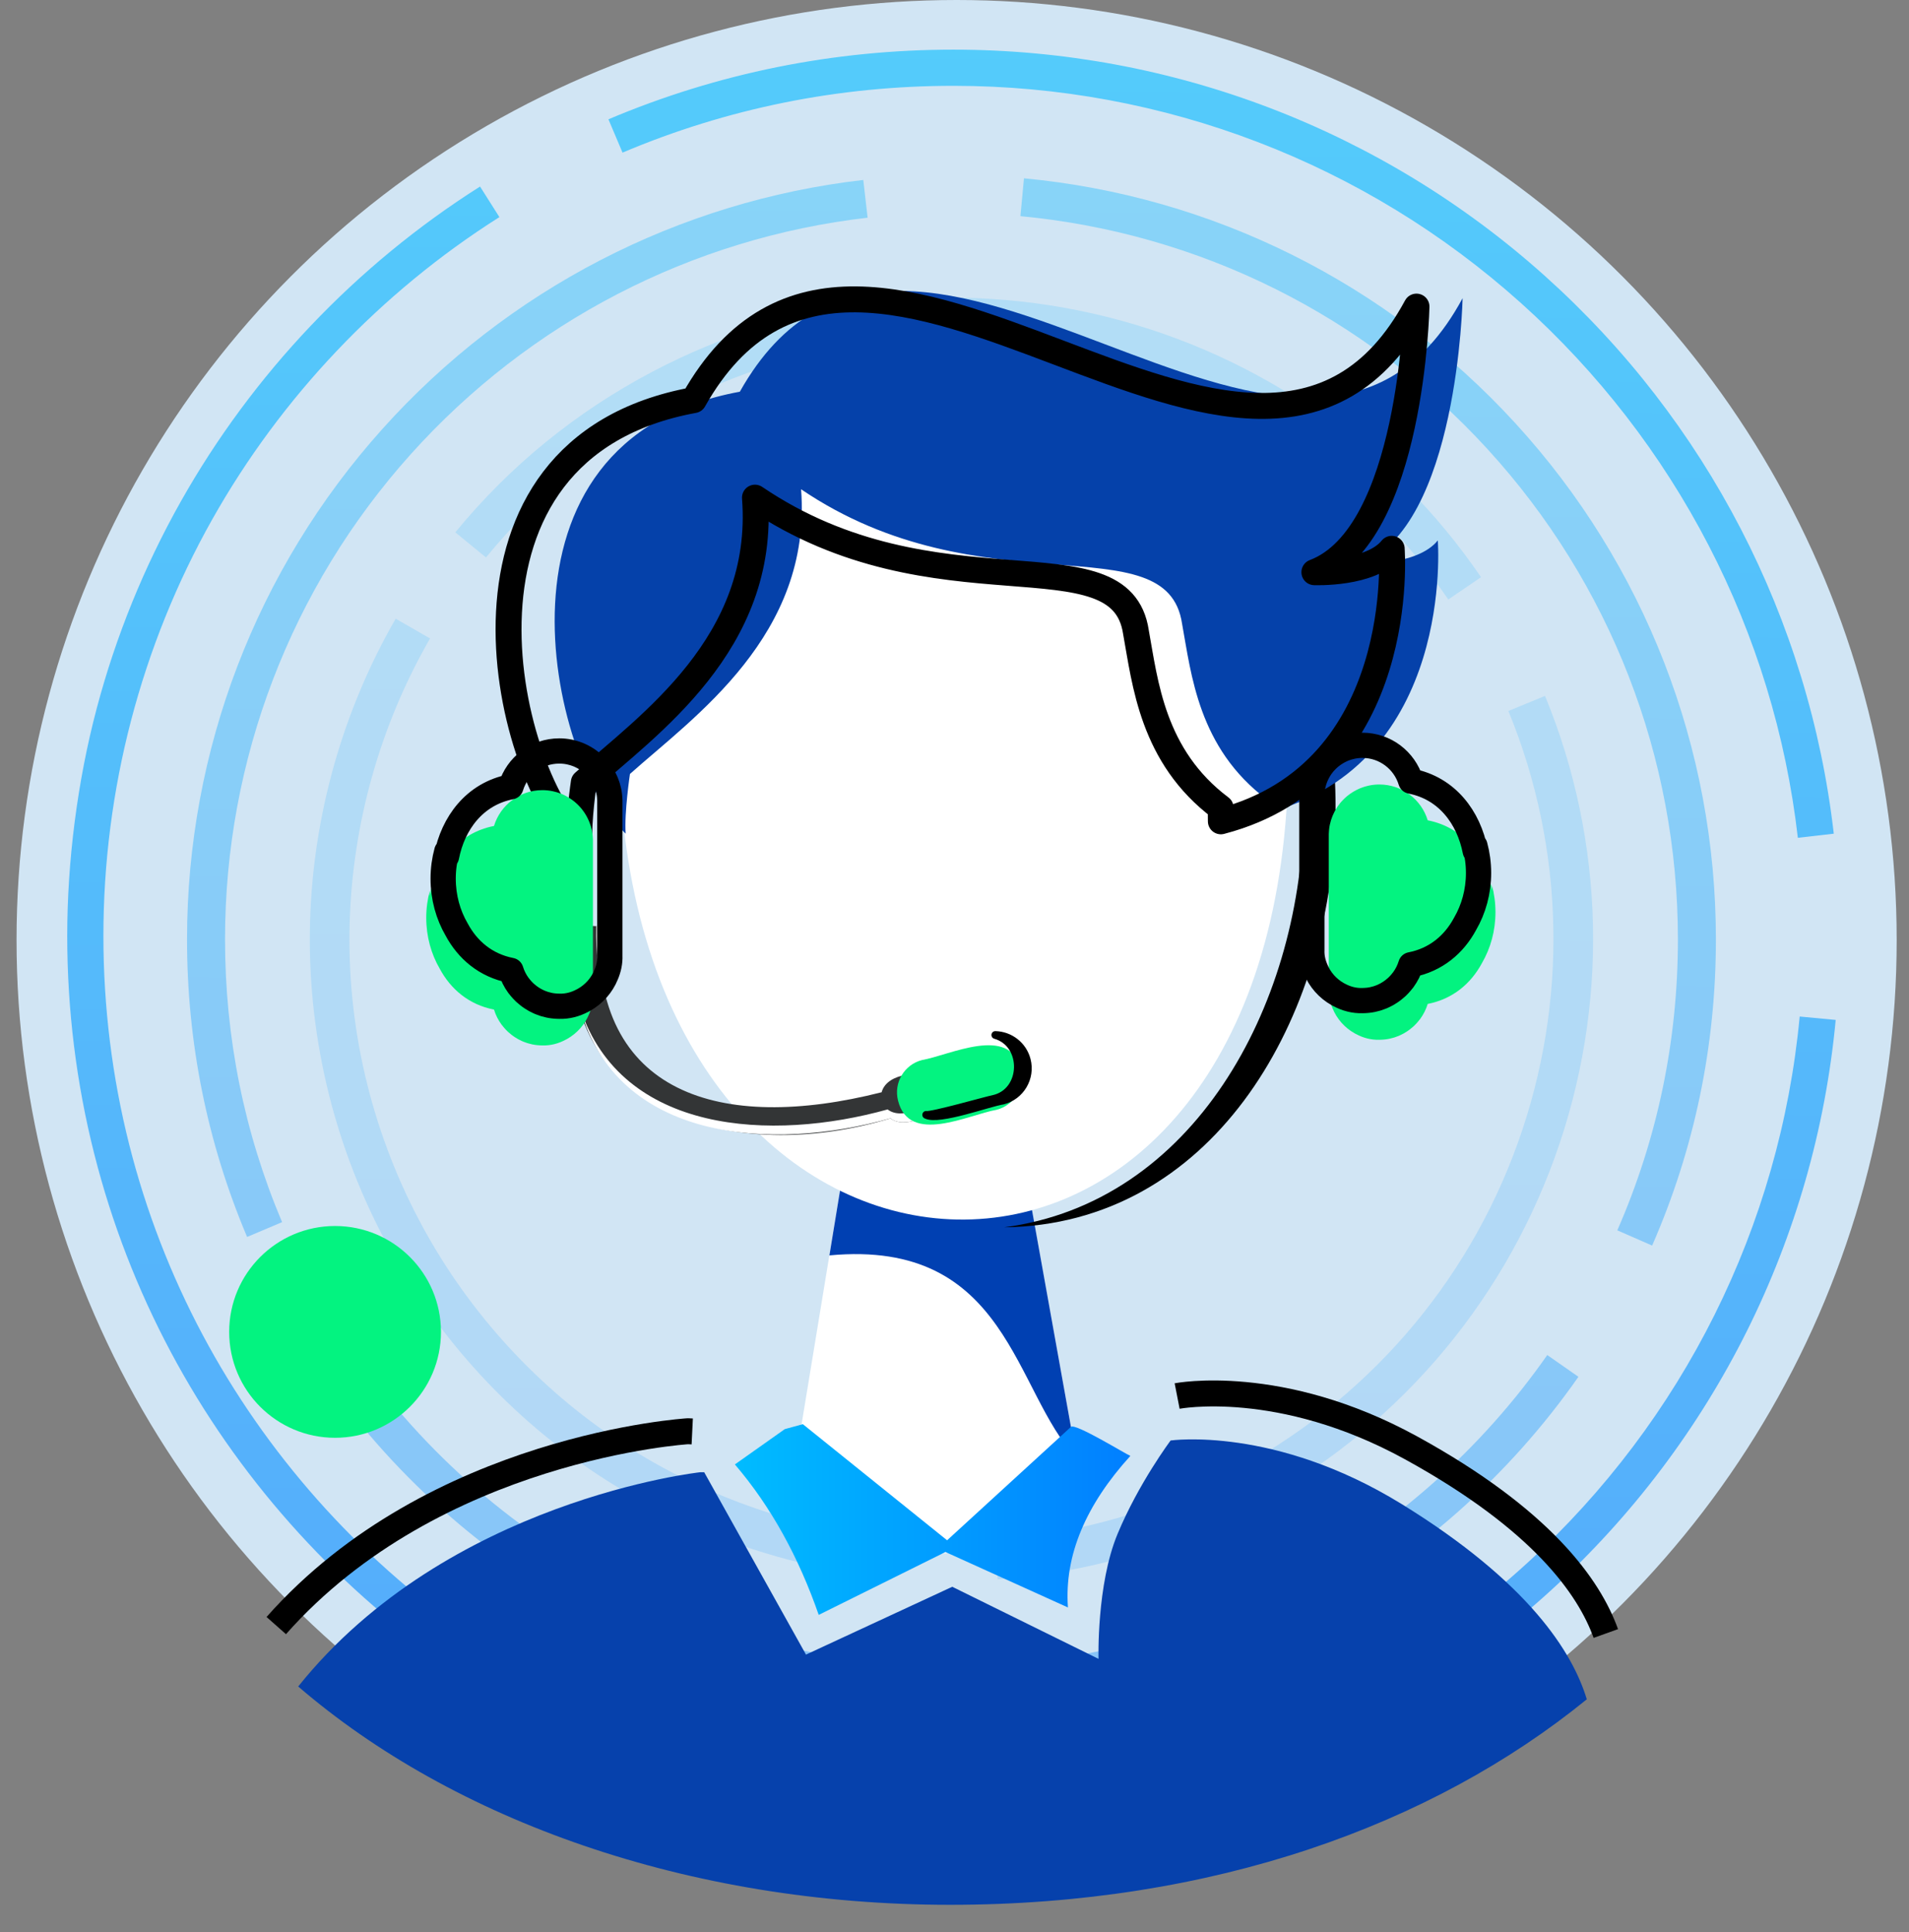 <?xml version="1.0" encoding="UTF-8"?><svg xmlns="http://www.w3.org/2000/svg" xmlns:xlink="http://www.w3.org/1999/xlink" viewBox="0 0 735.93 744.9"><rect x="0" y="0" width="735.93" height="744.9" fill="#808080" stroke="none"/><defs><style>.cls-1{fill:#754d24;}.cls-1,.cls-2,.cls-3,.cls-4,.cls-5,.cls-6,.cls-7,.cls-8,.cls-9,.cls-10,.cls-11,.cls-12,.cls-13,.cls-14,.cls-15,.cls-16,.cls-17,.cls-18,.cls-19,.cls-20,.cls-21,.cls-22{stroke-width:0px;}.cls-2{fill:#c9c9c9;}.cls-3,.cls-23,.cls-24{fill:none;}.cls-4{fill:url(#_ÅÂÁ_Ï_ÌÌ_È_ËÂÌÚ_43-10);}.cls-5{fill:#d1e5f4;}.cls-23{stroke-width:9.73px;}.cls-23,.cls-24,.cls-25{stroke:#000;stroke-linejoin:round;}.cls-6{fill:#333536;}.cls-7{fill:url(#_ÅÂÁ_Ï_ÌÌ_È_ËÂÌÚ_43-3);}.cls-8{fill:url(#_ÅÂÁ_Ï_ÌÌ_È_ËÂÌÚ_43-8);}.cls-9{fill:url(#_ÅÂÁ_Ï_ÌÌ_È_ËÂÌÚ_43-7);}.cls-10{fill:url(#_ÅÂÁ_Ï_ÌÌ_È_ËÂÌÚ_43-9);}.cls-11{fill:url(#_ÅÂÁ_Ï_ÌÌ_È_ËÂÌÚ_43-6);}.cls-12{fill:url(#_ÅÂÁ_Ï_ÌÌ_È_ËÂÌÚ_43-5);}.cls-13{fill:url(#_ÅÂÁ_Ï_ÌÌ_È_ËÂÌÚ_43-2);}.cls-14{fill:url(#_ÅÂÁ_Ï_ÌÌ_È_ËÂÌÚ_43-4);}.cls-15{fill:#0641ac;}.cls-26{mix-blend-mode:multiply;}.cls-16{fill:#f6c8c8;}.cls-17,.cls-25{fill:#000;}.cls-18{fill:#0040b2;}.cls-19{fill:#0541aa;}.cls-27{opacity:.15;}.cls-28{opacity:.35;}.cls-29{opacity:.6;}.cls-30{isolation:isolate;}.cls-20{fill:url(#_ÅÂÁ_Ï_ÌÌ_È_ËÂÌÚ_43);}.cls-21{fill:#03f380;}.cls-24{stroke-width:10px;}.cls-22{fill:#fff;}.cls-25{stroke-width:3px;}</style><linearGradient id="_ÅÂÁ_Ï_ÌÌ_È_ËÂÌÚ_43" x1="110.64" y1="-9.64" x2="106.02" y2="739.51" gradientUnits="userSpaceOnUse"><stop offset="0" stop-color="#00bcff"/><stop offset="1" stop-color="#017fff"/></linearGradient><linearGradient id="_ÅÂÁ_Ï_ÌÌ_È_ËÂÌÚ_43-2" x1="472.53" y1="-7.41" x2="467.92" y2="741.74" xlink:href="#_ÅÂÁ_Ï_ÌÌ_È_ËÂÌÚ_43"/><linearGradient id="_ÅÂÁ_Ï_ÌÌ_È_ËÂÌÚ_43-3" x1="471.93" y1="-7.41" x2="467.31" y2="741.74" xlink:href="#_ÅÂÁ_Ï_ÌÌ_È_ËÂÌÚ_43"/><linearGradient id="_ÅÂÁ_Ï_ÌÌ_È_ËÂÌÚ_43-4" x1="366.47" y1="-28.05" x2="361.62" y2="759.03" xlink:href="#_ÅÂÁ_Ï_ÌÌ_È_ËÂÌÚ_43"/><linearGradient id="_ÅÂÁ_Ï_ÌÌ_È_ËÂÌÚ_43-5" x1="528.97" y1="-27.05" x2="524.12" y2="760.02" xlink:href="#_ÅÂÁ_Ï_ÌÌ_È_ËÂÌÚ_43"/><linearGradient id="_ÅÂÁ_Ï_ÌÌ_È_ËÂÌÚ_43-6" x1="204.83" y1="-29.05" x2="199.99" y2="758.03" xlink:href="#_ÅÂÁ_Ï_ÌÌ_È_ËÂÌÚ_43"/><linearGradient id="_ÅÂÁ_Ï_ÌÌ_È_ËÂÌÚ_43-7" x1="231.89" y1="-49.77" x2="226.84" y2="770.76" xlink:href="#_ÅÂÁ_Ï_ÌÌ_È_ËÂÌÚ_43"/><linearGradient id="_ÅÂÁ_Ï_ÌÌ_È_ËÂÌÚ_43-8" x1="502.08" y1="-48.1" x2="497.02" y2="772.42" xlink:href="#_ÅÂÁ_Ï_ÌÌ_È_ËÂÌÚ_43"/><linearGradient id="_ÅÂÁ_Ï_ÌÌ_È_ËÂÌÚ_43-9" x1="374.86" y1="-48.89" x2="369.81" y2="771.64" xlink:href="#_ÅÂÁ_Ï_ÌÌ_È_ËÂÌÚ_43"/><linearGradient id="_ÅÂÁ_Ï_ÌÌ_È_ËÂÌÚ_43-10" x1="283.3" y1="585.75" x2="435.77" y2="585.75" xlink:href="#_ÅÂÁ_Ï_ÌÌ_È_ËÂÌÚ_43"/></defs><g class="cls-30"><g id="Capa_2"><g id="Capa_1-2"><circle class="cls-5" cx="368.78" cy="362.4" r="362.4"/><g class="cls-29"><path class="cls-20" d="M172.06,640.98c-44.18-30.88-80.9-72.29-106.2-119.77-12.89-24.19-22.83-49.9-29.53-76.42-6.91-27.32-10.41-55.58-10.41-84.02s3.84-59.37,11.42-87.9c7.35-27.68,18.22-54.4,32.29-79.42,27.72-49.25,67.64-91.28,115.43-121.54l7.46,11.78c-45.85,29.03-84.15,69.35-110.74,116.6-27.42,48.73-41.92,104.22-41.92,160.48,0,27.29,3.36,54.4,9.99,80.6,6.43,25.43,15.96,50.09,28.32,73.28,24.27,45.54,59.5,85.27,101.88,114.89l-7.99,11.43Z"/><path class="cls-13" d="M367.55,702.4c-47.56,0-93.59-9.59-136.82-28.5l5.59-12.78c41.45,18.14,85.6,27.33,131.23,27.33,82.11,0,160.66-30.51,221.18-85.9,60.14-55.04,97.45-129.87,105.06-210.69l13.88,1.31c-7.93,84.27-46.83,162.29-109.53,219.67-63.1,57.75-144.99,89.56-230.59,89.56Z"/><path class="cls-7" d="M693.08,322.95c-9.11-79.33-47.02-152.53-106.73-206.12-60.17-54.01-137.88-83.75-218.81-83.75-44.24,0-87.16,8.66-127.55,25.75l-5.43-12.84c42.12-17.82,86.87-26.85,132.98-26.85,84.37,0,165.39,31.01,228.12,87.32,62.25,55.87,101.76,132.2,111.27,214.91l-13.85,1.59Z"/></g><g class="cls-28"><path class="cls-14" d="M366.79,656.82c-50.59,0-100.5-13.04-144.33-37.71-42.49-23.91-78.74-58.34-104.84-99.57l12.38-7.84c24.81,39.19,59.26,71.91,99.64,94.64,41.64,23.44,89.06,35.82,137.14,35.82s91.32-11.32,131.51-32.74c38.92-20.74,72.87-50.85,98.19-87.07l12.01,8.39c-26.63,38.11-62.36,69.78-103.31,91.6-42.3,22.54-90.16,34.46-138.4,34.46Z"/><path class="cls-12" d="M636.9,480.15l-13.42-5.87c15.5-35.42,23.36-73.15,23.36-112.15,0-70.17-26.07-137.29-73.41-189.02-47.04-51.39-110.98-83.28-180.05-89.78l1.37-14.59c72.69,6.84,139.99,40.39,189.49,94.48,49.82,54.43,77.25,125.07,77.25,198.91,0,41.03-8.27,80.73-24.58,118.02Z"/><path class="cls-11" d="M95.26,476.84c-15.37-36.34-23.16-74.93-23.16-114.71,0-72.78,26.75-142.66,75.32-196.78,48.19-53.69,114.03-87.78,185.38-95.98l1.67,14.55c-67.79,7.79-130.35,40.18-176.15,91.21-46.15,51.42-71.57,117.83-71.57,186.99,0,37.81,7.4,74.48,22,109l-13.49,5.71Z"/></g><g class="cls-27"><path class="cls-9" d="M335.94,607.47c-38.7-4.9-76.18-19.06-108.39-40.95-33.26-22.61-60.81-53.51-79.65-89.34-19.76-37.58-29.57-79.74-28.37-121.93,1.17-40.89,12.58-81.27,33.01-116.75l13.24,7.62c-19.17,33.3-29.88,71.19-30.98,109.57-1.13,39.57,8.08,79.13,26.62,114.39,17.68,33.62,43.52,62.61,74.72,83.82,30.22,20.54,65.39,33.83,101.72,38.43l-1.92,15.15Z"/><path class="cls-8" d="M384.62,608.8l-1.09-15.23c31.95-2.29,62.65-11.08,91.25-26.12,51.46-27.06,90.63-72.06,110.3-126.72,19.55-54.32,18.27-113.5-3.59-166.66l14.13-5.81c23.31,56.67,24.67,119.76,3.84,177.64-20.97,58.26-62.72,106.23-117.57,135.07-30.47,16.02-63.2,25.39-97.26,27.83Z"/><path class="cls-10" d="M558.33,231.1c-31.85-46.71-79.73-80.09-134.81-94-55.51-14.02-114.01-7.05-164.73,19.62-27.73,14.58-51.77,34.15-71.45,58.17l-11.81-9.68c20.99-25.61,46.61-46.47,76.15-62.01,54.06-28.43,116.41-35.85,175.57-20.91,58.7,14.83,109.73,50.41,143.69,100.21l-12.62,8.6Z"/></g><rect class="cls-3" y="8.97" width="735.93" height="735.93"/><circle class="cls-21" cx="129.17" cy="513.43" r="40.82"/><path class="cls-16" d="M412.91,550l-47.79,43.75-55.61-44.76c26.94-1.34,66.59-1.37,103.4,1.01Z"/><path class="cls-22" d="M415.01,562.02c-31.67,42.7-71.97,55.73-108.13,0,3.44-20.88,14.44-87.63,17.66-107.36l71.1-.47,19.36,107.82Z"/><path class="cls-18" d="M415.01,562.02c-24.23-25.21-26.04-84.6-95.27-78.08l4.8-29.28,71.1-.47,19.36,107.82Z"/><path class="cls-22" d="M496.23,307.59c-11.87,220.99-241.51,212.42-256.79,0,3.07-187.46,253.74-187.45,256.79,0Z"/><path class="cls-17" d="M389.06,165.04c-2.03,0-4.01.23-6.02.34,167.55,7.74,149.79,288.6,4.08,307.73,158.61-1.97,180.96-306.7,1.94-308.07Z"/><path class="cls-1" d="M506.77,291.82v.31c0-.16,0-.31-.16-.47l.16.15Z"/><path class="cls-19" d="M554.28,208.33s6.81,86.07-65.85,105.04c0-1.73-.04-3.53-.09-5.22-26.4-19.81-29.1-48.29-32.64-67.67-5.79-39.3-77.11-4.57-146.88-51.88,4.33,56.23-41.31,87.72-65.97,109.75,0,0-2.24,15.07-1.65,23.01-29.21-27.88-58.01-151.66,44.01-170.36,66.17-117.56,215.65,80.53,278.63-36.05,0,0-1.77,88.19-39.36,102.39,0,0,21.85.88,29.81-9.02Z"/><path class="cls-4" d="M435.77,561.22c-17.09,18.82-25.51,38.26-24.08,58.43-10.96-4.99-36.01-16.32-47.21-21.37-12.18,6.06-36.7,18.23-48.86,24.24-7.67-22.06-18.25-41.56-32.32-58l19.24-13.61,6.96-1.91,55.61,44.76,47.79-43.75c1.86-1.33,21.04,10.5,22.86,11.22Z"/><path class="cls-6" d="M352.66,428.49s.06-.02.09-.02c-.38-.93-3.34-12.76-3.7-14.07-3.93.64-8.1,2.64-9.18,6.65-62.21,15.78-111.55.68-108.83-63.95l-10.57-.58c-6.04,73.83,63.11,92.74,122.82,74.59,2.84,2.23,6.89,1.69,10.19.59l-.82-3.2Z"/><g class="cls-26"><path class="cls-22" d="M352.66,428.49s.06-.02.09-.02c-.38-.93-3.34-12.76-3.7-14.07l-.2.05c.39,1.5,2.34,9.31,2.8,10.59-.03,0-.06.02-.09.02l.82,3.2c-3.3,1.1-7.35,1.64-10.19-.59-44.74,12.46-102.41,9.42-118.46-38.78,14.11,50.98,73.61,55.19,119.55,42.21,2.84,2.23,6.89,1.69,10.19.59l-.82-3.2Z"/><path class="cls-2" d="M229.84,357.02c-.26,10.68,1.09,20.27,3.99,28.61-2.41-8.41-3.37-17.97-2.79-28.54l-1.21-.07Z"/></g><path class="cls-21" d="M384.2,427.81c-10.81,1.85-33.69,13.74-38-3.54h0c-1.76-6.88,2.39-13.88,9.26-15.64,10.59-1.81,33.98-13.75,38,3.54h0c1.76,6.88-2.39,13.88-9.26,15.64Z"/><path class="cls-24" d="M536.5,211.57s6.81,86.07-65.85,105.04c0-1.73-.04-3.53-.09-5.22-26.4-19.81-29.1-48.29-32.64-67.67-5.79-39.3-77.11-4.57-146.88-51.88,4.33,56.23-41.31,87.72-65.97,109.75,0,0-2.24,15.07-1.65,23.01-29.21-27.88-58.01-151.66,44.01-170.36,66.17-117.56,215.65,80.53,278.63-36.05,0,0-1.77,88.19-39.36,102.39,0,0,21.85.88,29.81-9.02Z"/><path class="cls-21" d="M547.35,392.97c.06-.08.11-.15.17-.23,1.25-1.72,2.23-3.65,2.87-5.74,9.76-1.9,16.73-7.94,20.92-15.76,3.29-5.65,5.2-12.38,5.2-19.63,0-3.64-.49-7.15-1.39-10.47.04.66.08,1.33.1,2-2.5-12.85-10.78-24.18-24.83-26.92-2.43-8-9.86-13.81-18.65-13.81-1.31,0-2.59.13-3.82.38,0,0,0,0,0,0,0,0-.01,0-.02,0-.25.05-.49.12-.74.18-.34.08-.68.16-1.01.26-.27.08-.54.18-.81.27-.29.1-.59.2-.88.32-.27.11-.53.23-.79.35-.28.13-.55.26-.82.4-.25.13-.51.27-.75.41-.27.15-.53.31-.79.48-.24.15-.47.3-.7.46-.27.19-.52.39-.78.58-.2.16-.41.31-.61.47-.34.28-.66.58-.97.88-.19.19-.38.38-.57.57-.3.32-.6.64-.89.97-.15.18-.29.37-.43.56-.22.28-.43.55-.63.84-.14.21-.28.42-.41.63-.18.29-.36.58-.53.87-.12.22-.24.44-.36.67-.16.31-.31.62-.45.94-.1.23-.2.45-.3.68-.14.34-.26.69-.38,1.04-.07.22-.15.43-.22.65-.13.43-.24.87-.34,1.32-.03.15-.08.29-.11.43-.12.59-.21,1.19-.27,1.8-.02.18-.02.37-.04.56-.03.36-.06.71-.07,1.07,0,.02,0,.16,0,.37,0,.03,0,.05,0,.08v5.72c0,5.22,0,13.12,0,21.28v32.43h0c-.1,2.46.42,4.96,1.43,7.32,1.67,4.11,4.69,7.51,8.52,9.67.04.02.08.05.12.07.17.09.34.17.51.26,2.68,1.44,5.71,2.27,8.91,2.17.6,0,1.19-.04,1.77-.09.14-.01.28-.02.41-.04.56-.06,1.12-.14,1.67-.26.1-.02.19-.05.29-.07.46-.1.92-.22,1.37-.35.15-.05.31-.09.46-.14.49-.16.97-.33,1.44-.53.18-.07.35-.15.52-.23.33-.15.65-.3.96-.47.19-.1.38-.19.57-.3.39-.22.78-.45,1.15-.7.23-.15.45-.31.68-.47.19-.14.38-.28.57-.42.41-.32.81-.65,1.2-1,.12-.11.24-.22.36-.33.25-.24.49-.48.72-.73.07-.08.15-.16.22-.24.44-.48.86-.98,1.25-1.51Z"/><path class="cls-23" d="M540.83,377.87c.06-.08.11-.15.17-.23,1.25-1.72,2.23-3.65,2.87-5.74,9.76-1.9,16.73-7.94,20.92-15.76,3.29-5.65,5.2-12.38,5.2-19.63,0-3.64-.49-7.15-1.39-10.47.04.66.08,1.33.1,2-2.5-12.85-10.78-24.18-24.83-26.92-2.43-8-9.86-13.81-18.65-13.81-1.31,0-2.59.13-3.82.38,0,0,0,0,0,0,0,0-.01,0-.02,0-.25.05-.49.12-.74.18-.34.08-.68.16-1.01.26-.27.08-.54.18-.81.27-.29.1-.59.2-.88.32-.27.11-.53.23-.79.35-.28.13-.55.26-.82.4-.25.13-.51.27-.75.41-.27.15-.53.31-.79.48-.24.15-.47.3-.7.46-.27.19-.52.39-.78.58-.2.16-.41.31-.61.47-.34.28-.66.58-.97.88-.19.19-.38.38-.57.57-.3.32-.6.64-.89.97-.15.18-.29.37-.43.56-.22.28-.43.55-.63.84-.14.21-.28.42-.41.63-.18.29-.36.58-.53.87-.12.22-.24.44-.36.67-.16.31-.31.62-.45.94-.1.23-.2.45-.3.68-.14.34-.26.69-.38,1.04-.07.22-.15.43-.22.65-.13.43-.24.87-.34,1.32-.03.15-.08.29-.11.43-.12.59-.21,1.19-.27,1.8-.02.18-.02.37-.04.56-.03.36-.06.71-.07,1.07,0,.02,0,.16,0,.37,0,.03,0,.05,0,.08v5.72c0,5.22,0,13.12,0,21.28v32.43h0c-.1,2.46.42,4.96,1.43,7.32,1.67,4.11,4.69,7.51,8.52,9.67.04.02.08.05.12.07.17.09.34.17.51.26,2.68,1.44,5.71,2.27,8.91,2.17.6,0,1.19-.04,1.77-.09.14-.01.28-.02.41-.04.56-.06,1.12-.14,1.67-.26.1-.02.19-.05.29-.07.46-.1.92-.22,1.37-.35.15-.05.31-.09.46-.14.49-.16.97-.33,1.44-.53.18-.07.35-.15.52-.23.33-.15.65-.3.96-.47.19-.1.38-.19.57-.3.39-.22.78-.45,1.15-.7.23-.15.45-.31.68-.47.19-.14.38-.28.57-.42.41-.32.81-.65,1.2-1,.12-.11.24-.22.36-.33.25-.24.49-.48.72-.73.07-.08.15-.16.22-.24.44-.48.86-.98,1.25-1.51Z"/><path class="cls-21" d="M193.48,395.15c-.06-.08-.11-.15-.17-.23-1.25-1.72-2.23-3.65-2.87-5.74-9.76-1.9-16.73-7.94-20.92-15.76-3.29-5.65-5.2-12.38-5.2-19.63,0-3.64.49-7.15,1.39-10.47-.04.66-.08,1.33-.1,2,2.5-12.85,10.78-24.18,24.83-26.92,2.43-8,9.86-13.81,18.65-13.81,1.31,0,2.59.13,3.82.38,0,0,0,0,0,0,0,0,.01,0,.02,0,.25.05.49.12.74.18.34.08.68.16,1.01.26.27.08.54.18.81.27.29.1.59.2.88.32.27.11.53.23.79.35.28.13.55.26.82.4.25.13.51.27.75.41.27.15.53.31.79.48.24.15.47.3.7.46.27.19.52.39.78.58.2.16.41.31.61.47.34.28.66.58.97.88.19.19.38.38.57.57.3.32.6.64.89.97.15.18.29.37.43.56.22.28.43.55.63.84.14.21.28.42.41.63.18.29.36.58.53.87.12.22.24.44.36.67.16.31.31.62.45.94.1.23.2.45.3.68.14.34.26.69.38,1.04.07.22.15.43.22.65.13.43.24.87.34,1.32.03.15.08.29.11.43.12.59.21,1.19.27,1.8.02.18.02.37.04.56.03.36.06.71.07,1.07,0,.02,0,.16,0,.37,0,.03,0,.05,0,.08v5.72c0,5.22,0,13.12,0,21.28v32.43h0c.1,2.46-.42,4.96-1.43,7.32-1.67,4.11-4.69,7.51-8.52,9.67-.04.02-.08.05-.12.07-.17.09-.34.17-.51.26-2.68,1.44-5.71,2.27-8.91,2.17-.6,0-1.19-.04-1.77-.09-.14-.01-.28-.02-.41-.04-.56-.06-1.12-.14-1.67-.26-.1-.02-.19-.05-.29-.07-.46-.1-.92-.22-1.37-.35-.15-.05-.31-.09-.46-.14-.49-.16-.97-.33-1.44-.53-.18-.07-.35-.15-.52-.23-.33-.15-.65-.3-.96-.47-.19-.1-.38-.19-.57-.3-.39-.22-.78-.45-1.15-.7-.23-.15-.45-.31-.68-.47-.19-.14-.38-.28-.57-.42-.41-.32-.81-.65-1.2-1-.12-.11-.24-.22-.36-.33-.25-.24-.49-.48-.72-.73-.07-.08-.15-.16-.22-.24-.44-.48-.86-.98-1.25-1.51Z"/><path class="cls-23" d="M200,380.05c-.06-.08-.11-.15-.17-.23-1.25-1.72-2.23-3.65-2.87-5.74-9.76-1.9-16.73-7.94-20.92-15.76-3.29-5.65-5.2-12.38-5.2-19.63,0-3.64.49-7.15,1.39-10.47-.04.66-.08,1.33-.1,2,2.5-12.85,10.78-24.18,24.83-26.92,2.43-8,9.86-13.81,18.65-13.81,1.31,0,2.59.13,3.82.38,0,0,0,0,0,0,0,0,.01,0,.02,0,.25.05.49.12.74.18.34.08.68.16,1.01.26.27.08.54.18.81.27.29.1.59.2.88.32.27.11.53.23.79.35.28.13.55.26.82.4.25.13.51.27.75.41.27.15.53.31.79.48.24.15.47.3.7.46.27.19.52.39.78.58.2.16.41.31.61.47.34.28.66.58.97.88.19.19.38.38.57.57.3.32.6.64.89.97.15.18.29.37.43.56.22.28.43.55.63.84.14.21.28.42.41.63.18.29.36.58.53.87.12.22.24.44.36.67.16.31.31.62.45.94.1.23.2.45.3.68.14.34.26.69.38,1.04.07.22.15.43.22.65.13.43.24.87.34,1.32.03.15.08.29.11.43.12.59.21,1.19.27,1.8.02.18.02.37.04.56.03.36.06.71.07,1.07,0,.02,0,.16,0,.37,0,.03,0,.05,0,.08v5.72c0,5.22,0,13.12,0,21.28v32.43h0c.1,2.46-.42,4.96-1.43,7.32-1.67,4.11-4.69,7.51-8.52,9.67-.04.02-.08.05-.12.07-.17.09-.34.17-.51.26-2.68,1.44-5.71,2.27-8.91,2.17-.6,0-1.19-.04-1.77-.09-.14-.01-.28-.02-.41-.04-.56-.06-1.12-.14-1.67-.26-.1-.02-.19-.05-.29-.07-.46-.1-.92-.22-1.37-.35-.15-.05-.31-.09-.46-.14-.49-.16-.97-.33-1.44-.53-.18-.07-.35-.15-.52-.23-.33-.15-.65-.3-.96-.47-.19-.1-.38-.19-.57-.3-.39-.22-.78-.45-1.15-.7-.23-.15-.45-.31-.68-.47-.19-.14-.38-.28-.57-.42-.41-.32-.81-.65-1.2-1-.12-.11-.24-.22-.36-.33-.25-.24-.49-.48-.72-.73-.07-.08-.15-.16-.22-.24-.44-.48-.86-.98-1.25-1.51Z"/><path class="cls-25" d="M395.83,408.63c-1.46-5.7-6.52-9.51-12.13-9.65,11.9,3.36,11.56,21.97-.77,24.67-2.35.43-23.98,6.62-25.87,6.11,4.91,2.5,24.39-4.76,29.51-5.49,6.88-1.76,11.02-8.76,9.26-15.64Z"/><path class="cls-15" d="M540.37,579.81c-49.04-30.24-89.09-24.52-89.09-24.52,0,0-12.26,16.35-20.43,35.96s-7.36,48.22-7.36,48.22l-56.39-27.79-56.39,26.15-39.23-70.29h-1.63s-97.26,10.63-154.89,82.58c59.66,51.38,150.09,84.16,251.33,84.16s185.8-30.68,245.43-79.22c-5.49-18.11-22.3-45.01-71.34-75.25Z"/><path class="cls-24" d="M266.86,551.8l-1.63-.08s-97.66,5.87-158.73,74.92"/><path class="cls-24" d="M619.05,629.7c-6.39-17.81-24.55-43.83-75.05-71.56-50.5-27.73-90.21-19.99-90.21-19.99"/></g></g></g></svg>